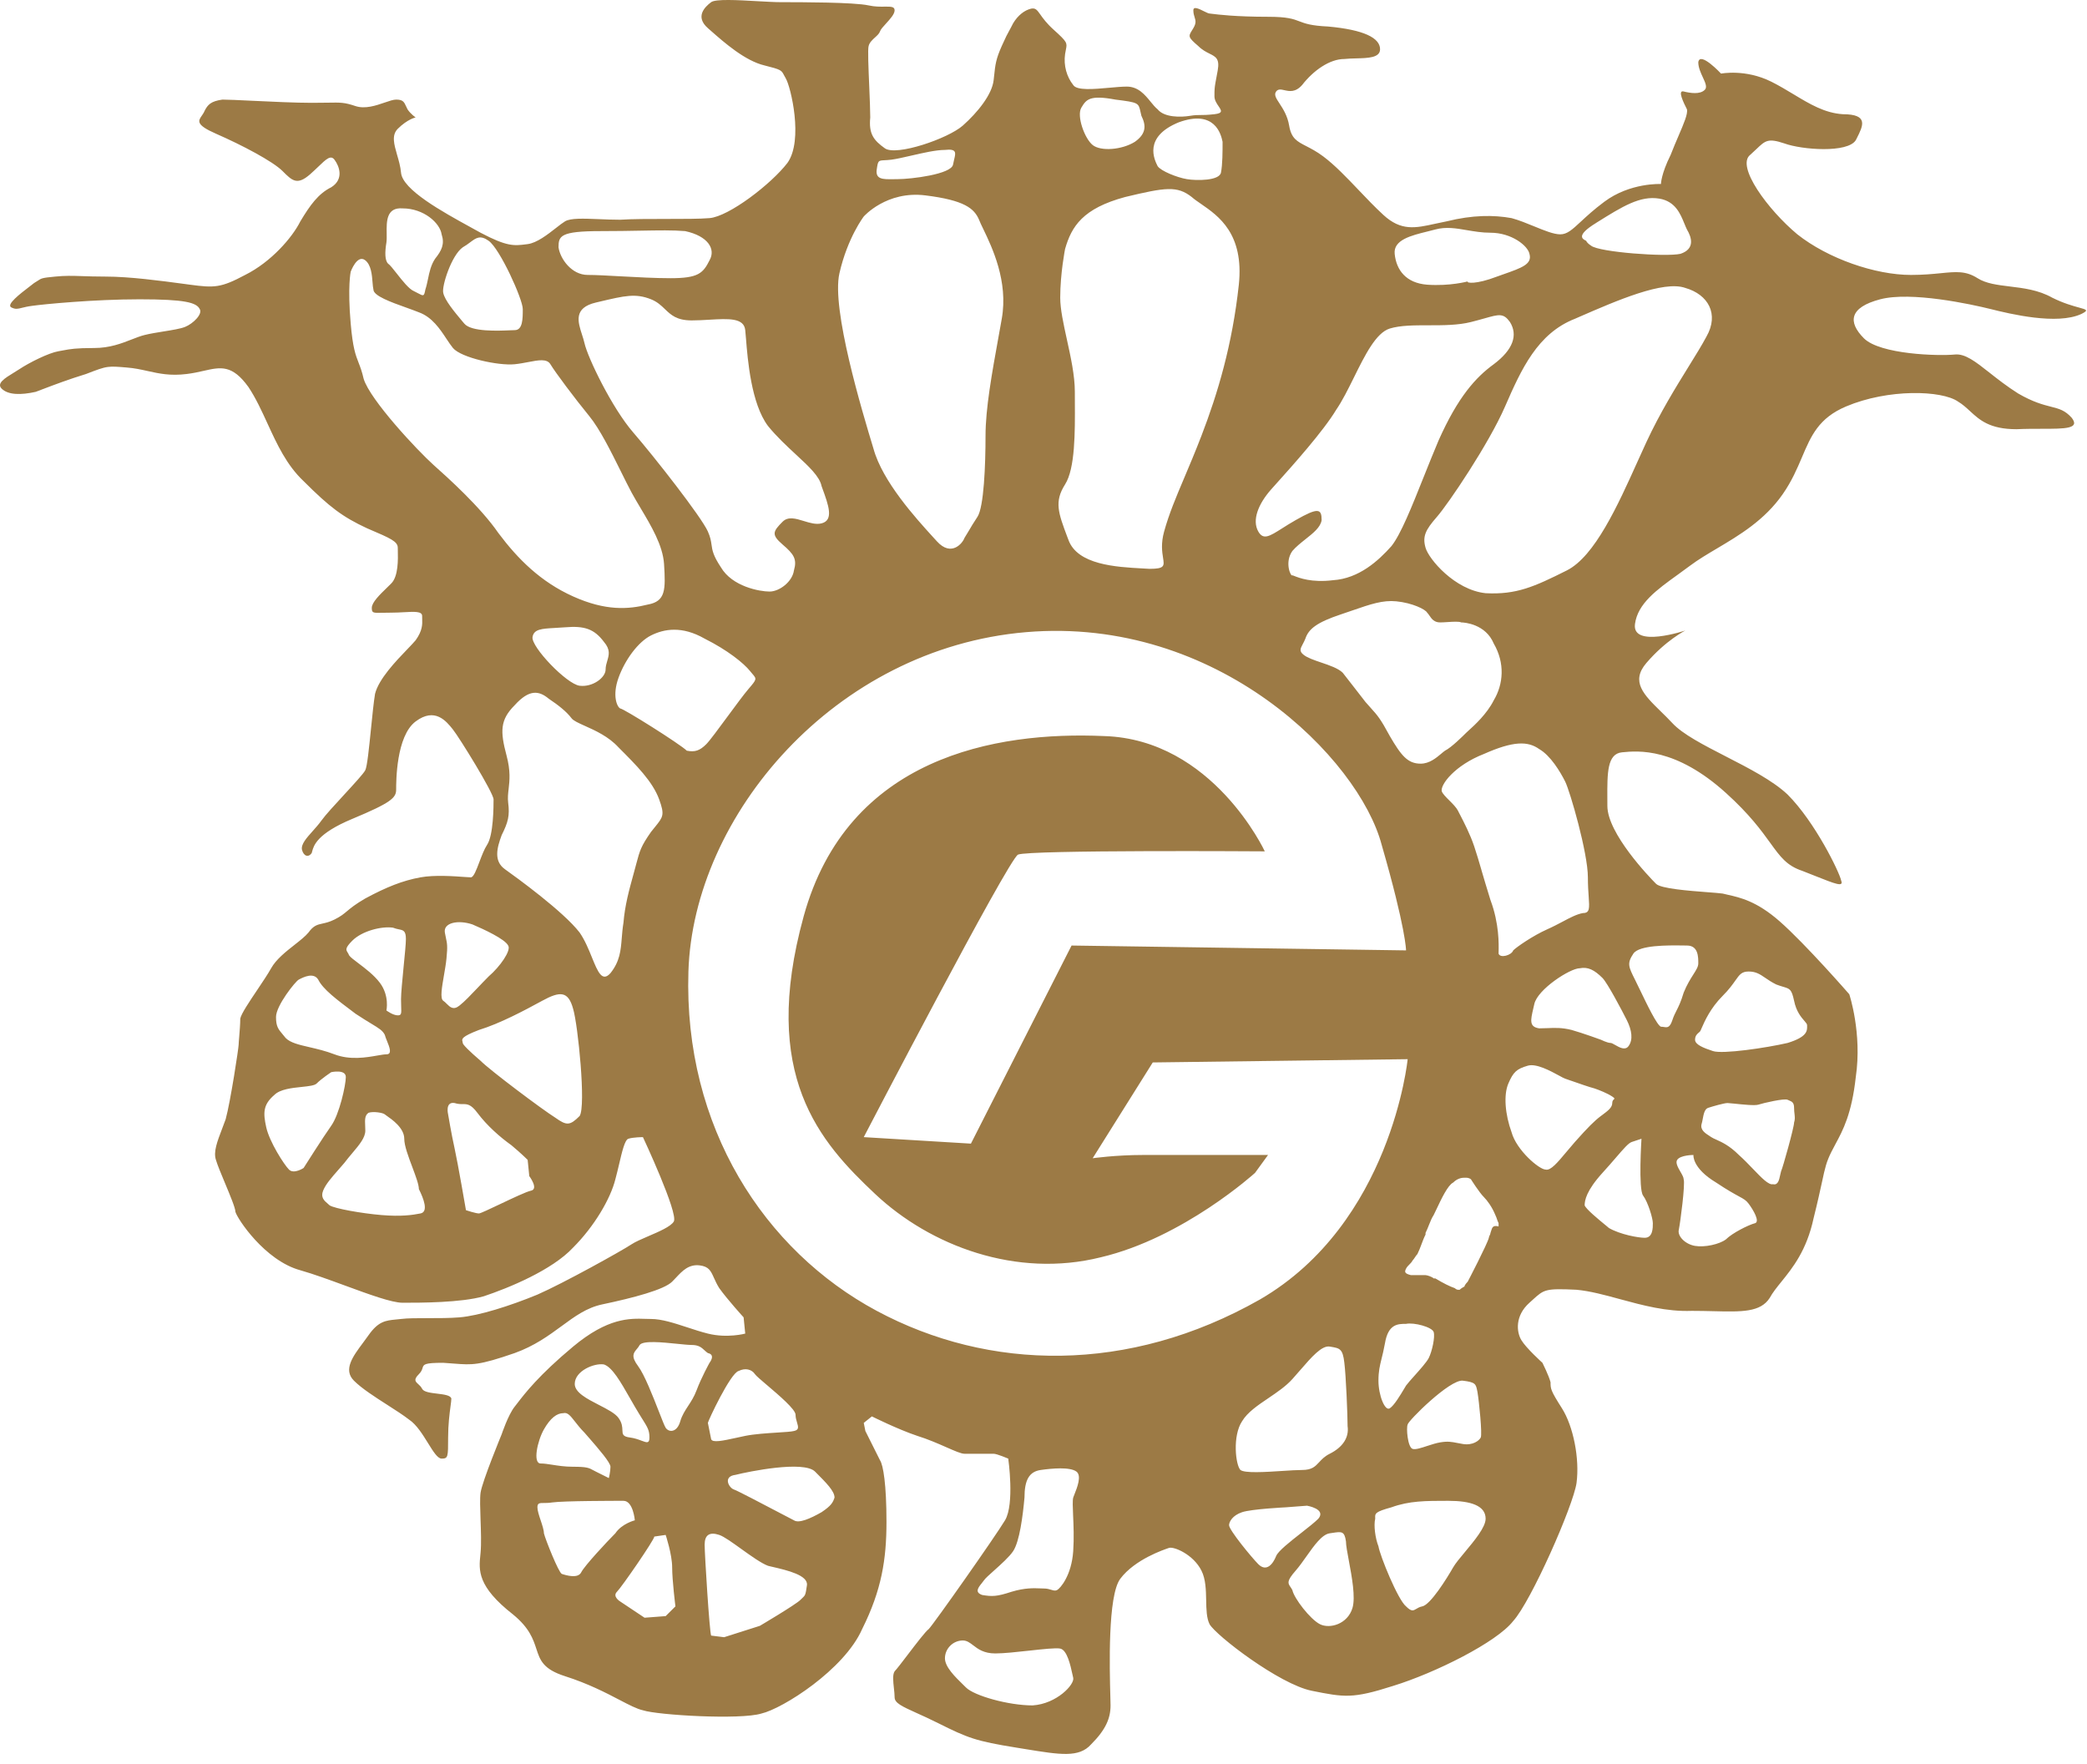<svg width="71" height="60" viewBox="0 0 71 60" fill="none" xmlns="http://www.w3.org/2000/svg">
<path fill-rule="evenodd" clip-rule="evenodd" d="M68.37 9.745C68.84 9.802 69.352 9.864 69.818 10.127C70.201 10.318 70.522 10.406 70.726 10.462C70.994 10.535 71.062 10.554 70.812 10.679C69.984 11.066 68.382 10.679 67.719 10.513C67.056 10.348 65.012 9.906 63.963 10.182C62.913 10.458 62.858 10.955 63.41 11.508C63.963 12.06 65.951 12.115 66.504 12.06C66.854 12.025 67.204 12.3 67.681 12.676C67.956 12.893 68.274 13.143 68.658 13.386C69.166 13.68 69.506 13.767 69.772 13.835C70.055 13.907 70.253 13.958 70.481 14.214C70.771 14.587 70.253 14.587 69.463 14.587C69.2 14.587 68.906 14.587 68.603 14.601C67.688 14.601 67.346 14.286 67.02 13.986C66.893 13.869 66.769 13.755 66.614 13.662C66.062 13.275 64.239 13.22 62.803 13.827C61.87 14.222 61.613 14.826 61.306 15.549C61.139 15.94 60.959 16.365 60.649 16.81C60.031 17.698 59.171 18.208 58.407 18.661C58.078 18.856 57.767 19.041 57.5 19.241C57.361 19.345 57.222 19.445 57.087 19.543C56.358 20.068 55.715 20.531 55.622 21.229C55.512 22.058 57.334 21.45 57.334 21.45C57.334 21.45 56.672 21.781 56.009 22.555C55.466 23.188 55.923 23.636 56.501 24.202C56.629 24.327 56.763 24.458 56.893 24.598C57.246 24.98 57.963 25.347 58.717 25.735C59.493 26.133 60.31 26.553 60.814 27.029C61.753 27.968 62.582 29.68 62.637 29.956C62.73 30.188 62.435 30.07 61.753 29.799C61.621 29.747 61.474 29.688 61.312 29.625C60.785 29.449 60.568 29.15 60.226 28.677C59.923 28.257 59.52 27.701 58.715 26.974C57.003 25.427 55.733 25.537 55.18 25.593C54.675 25.643 54.678 26.295 54.682 27.166C54.683 27.247 54.683 27.331 54.683 27.416C54.683 28.355 56.119 29.846 56.34 30.067C56.504 30.23 57.45 30.303 58.09 30.352C58.316 30.369 58.504 30.384 58.605 30.398C58.66 30.412 58.717 30.425 58.776 30.438C59.201 30.533 59.764 30.659 60.538 31.337C61.422 32.111 62.913 33.823 62.913 33.823C62.913 33.823 63.355 35.148 63.134 36.64C62.995 37.898 62.697 38.449 62.442 38.922C62.395 39.01 62.349 39.094 62.306 39.181C62.131 39.53 62.089 39.725 61.984 40.213C61.922 40.496 61.84 40.878 61.698 41.445C61.464 42.537 60.983 43.133 60.603 43.603C60.445 43.799 60.304 43.973 60.207 44.152C59.893 44.645 59.253 44.629 58.286 44.605C58.061 44.6 57.817 44.594 57.556 44.594C56.7 44.627 55.883 44.405 55.117 44.197C54.598 44.055 54.102 43.92 53.634 43.876C52.574 43.825 52.529 43.867 52.15 44.211C52.114 44.244 52.075 44.279 52.032 44.318C51.535 44.76 51.59 45.312 51.756 45.588C51.921 45.864 52.474 46.361 52.474 46.361C52.474 46.361 52.695 46.803 52.75 47.024C52.75 47.245 52.75 47.3 53.137 47.908C53.523 48.516 53.744 49.62 53.634 50.449C53.523 51.222 52.087 54.481 51.48 55.144C50.927 55.862 48.828 56.911 47.392 57.353C46.011 57.795 45.735 57.74 44.63 57.519C43.526 57.298 41.371 55.641 41.15 55.254C41.046 55.046 41.04 54.751 41.034 54.44C41.027 54.092 41.02 53.723 40.874 53.432C40.598 52.879 39.935 52.603 39.77 52.658C39.604 52.714 38.609 53.045 38.112 53.708C37.681 54.283 37.749 56.77 37.774 57.707C37.778 57.85 37.781 57.958 37.781 58.016C37.781 58.458 37.615 58.845 37.118 59.342C36.711 59.8 36.07 59.695 34.891 59.503C34.791 59.487 34.686 59.47 34.577 59.452C33.196 59.231 32.92 59.121 31.926 58.624C31.635 58.478 31.386 58.366 31.18 58.273C30.683 58.048 30.435 57.935 30.435 57.74C30.435 57.65 30.423 57.542 30.411 57.432C30.386 57.205 30.36 56.968 30.435 56.856C30.503 56.788 30.682 56.553 30.881 56.292C31.168 55.916 31.497 55.485 31.595 55.42C31.76 55.254 33.859 52.272 34.191 51.719C34.522 51.167 34.301 49.62 34.301 49.62C34.301 49.62 33.914 49.455 33.804 49.455H32.81C32.699 49.455 32.475 49.357 32.189 49.231C31.907 49.107 31.564 48.957 31.208 48.847C30.545 48.626 29.661 48.184 29.661 48.184L29.385 48.405L29.44 48.681L29.938 49.676C30.048 49.841 30.158 50.504 30.158 51.775C30.158 53.045 29.993 54.094 29.33 55.42C28.722 56.801 26.623 58.127 25.905 58.292C25.187 58.513 22.37 58.347 21.873 58.182C21.663 58.135 21.404 58 21.071 57.826C20.614 57.588 20.02 57.277 19.222 57.022C18.474 56.783 18.374 56.479 18.247 56.093C18.139 55.765 18.012 55.379 17.454 54.923C16.231 53.966 16.288 53.418 16.343 52.886C16.345 52.865 16.347 52.845 16.349 52.824C16.378 52.512 16.362 52.083 16.348 51.688C16.335 51.313 16.323 50.968 16.349 50.78C16.405 50.394 17.067 48.792 17.067 48.792C17.067 48.792 17.288 48.129 17.509 47.853C17.536 47.819 17.566 47.78 17.601 47.735C17.851 47.409 18.334 46.779 19.498 45.809C20.678 44.826 21.421 44.849 21.959 44.866C22.025 44.868 22.089 44.87 22.149 44.87C22.51 44.87 22.941 45.011 23.381 45.155C23.615 45.232 23.852 45.31 24.082 45.367C24.745 45.533 25.353 45.367 25.353 45.367L25.298 44.815C25.298 44.815 24.745 44.207 24.469 43.821C24.386 43.688 24.333 43.57 24.287 43.468C24.181 43.233 24.115 43.086 23.806 43.047C23.433 43.001 23.217 43.23 22.993 43.469C22.951 43.513 22.91 43.557 22.867 43.6C22.591 43.876 21.542 44.152 20.492 44.373C19.959 44.485 19.555 44.782 19.105 45.113C18.668 45.433 18.189 45.785 17.509 46.03C16.286 46.453 16.065 46.436 15.446 46.388C15.338 46.379 15.218 46.37 15.079 46.361C14.431 46.361 14.414 46.414 14.375 46.538C14.358 46.593 14.336 46.663 14.25 46.748C14.063 46.935 14.13 46.995 14.226 47.084C14.272 47.126 14.325 47.174 14.361 47.245C14.416 47.355 14.647 47.383 14.873 47.41C15.103 47.438 15.327 47.465 15.355 47.577C15.355 47.632 15.343 47.724 15.326 47.847C15.294 48.092 15.245 48.46 15.245 48.902C15.245 49.565 15.245 49.62 15.024 49.62C14.888 49.62 14.738 49.379 14.562 49.094C14.38 48.801 14.171 48.463 13.919 48.295C13.722 48.142 13.456 47.971 13.179 47.794C12.756 47.523 12.308 47.236 12.041 46.969C11.667 46.595 12.005 46.142 12.352 45.677C12.415 45.592 12.479 45.507 12.538 45.422C12.872 44.946 13.123 44.922 13.47 44.888C13.525 44.883 13.582 44.878 13.643 44.87C13.864 44.842 14.195 44.842 14.554 44.842C14.913 44.842 15.3 44.842 15.631 44.815C16.294 44.76 17.344 44.428 18.283 44.041C19.166 43.655 21.155 42.55 21.486 42.329C21.613 42.245 21.829 42.152 22.056 42.054C22.423 41.897 22.82 41.726 22.922 41.556C23.088 41.28 21.873 38.684 21.873 38.684C21.873 38.684 21.542 38.684 21.376 38.739C21.256 38.779 21.165 39.164 21.062 39.605C21.022 39.774 20.98 39.951 20.934 40.12C20.768 40.783 20.216 41.722 19.498 42.44C18.78 43.213 17.288 43.821 16.46 44.097C15.687 44.318 14.306 44.318 13.698 44.318C13.33 44.318 12.556 44.034 11.745 43.736C11.218 43.543 10.675 43.343 10.218 43.213C9.003 42.882 8.064 41.445 8.009 41.224C8.009 41.098 7.827 40.662 7.651 40.24C7.52 39.927 7.393 39.622 7.346 39.457C7.255 39.185 7.388 38.839 7.56 38.388C7.598 38.289 7.638 38.185 7.677 38.076C7.843 37.468 8.119 35.646 8.119 35.535C8.119 35.492 8.128 35.392 8.138 35.268C8.154 35.073 8.174 34.821 8.174 34.651C8.208 34.486 8.479 34.081 8.751 33.677C8.932 33.407 9.113 33.138 9.224 32.939C9.393 32.636 9.726 32.373 10.023 32.14C10.212 31.991 10.387 31.853 10.494 31.724C10.665 31.485 10.794 31.457 10.971 31.418C11.081 31.394 11.209 31.366 11.378 31.282C11.593 31.175 11.69 31.094 11.809 30.994C11.935 30.889 12.086 30.763 12.428 30.564C13.146 30.177 13.698 29.956 14.306 29.846C14.781 29.759 15.459 29.808 15.811 29.834C15.909 29.841 15.982 29.846 16.018 29.846C16.112 29.846 16.206 29.596 16.31 29.32C16.39 29.11 16.475 28.884 16.57 28.741C16.791 28.41 16.791 27.416 16.791 27.195C16.791 26.974 15.631 25.096 15.41 24.819L15.404 24.811C15.182 24.533 14.796 24.051 14.14 24.543C13.477 25.04 13.477 26.587 13.477 26.863C13.477 27.139 13.311 27.305 11.986 27.857C10.779 28.36 10.671 28.771 10.619 28.966C10.614 28.985 10.61 29.002 10.605 29.017C10.494 29.183 10.329 29.128 10.273 28.907C10.236 28.72 10.426 28.509 10.638 28.272C10.739 28.158 10.847 28.038 10.936 27.913C11.069 27.727 11.394 27.374 11.708 27.034C12.046 26.667 12.37 26.315 12.428 26.2C12.492 26.071 12.557 25.427 12.622 24.784C12.668 24.331 12.713 23.878 12.759 23.604C12.886 23.095 13.471 22.487 13.86 22.083C13.977 21.961 14.076 21.858 14.14 21.781C14.377 21.449 14.37 21.239 14.363 21.047C14.362 21.015 14.361 20.984 14.361 20.953C14.361 20.792 14.098 20.807 13.741 20.827C13.608 20.834 13.462 20.842 13.311 20.842C13.192 20.842 13.094 20.845 13.013 20.846C12.684 20.853 12.649 20.854 12.649 20.677C12.649 20.492 12.919 20.23 13.169 19.988C13.218 19.94 13.266 19.893 13.311 19.848C13.555 19.605 13.541 19.019 13.534 18.732C13.533 18.693 13.532 18.659 13.532 18.633C13.532 18.419 13.275 18.309 12.56 18.003C12.535 17.992 12.509 17.981 12.483 17.97C11.654 17.584 11.213 17.252 10.329 16.368C9.75 15.823 9.423 15.111 9.102 14.412C8.902 13.976 8.705 13.546 8.451 13.165C7.897 12.397 7.507 12.485 6.926 12.616C6.755 12.655 6.566 12.697 6.352 12.723C5.793 12.793 5.411 12.708 5.024 12.622C4.799 12.572 4.572 12.522 4.308 12.502C3.999 12.476 3.835 12.462 3.674 12.483C3.49 12.506 3.311 12.575 2.927 12.723C2.334 12.905 1.853 13.088 1.455 13.239C1.371 13.271 1.291 13.302 1.215 13.33C0.718 13.441 0.276 13.441 0.055 13.22C-0.125 13.04 0.17 12.861 0.464 12.681C0.532 12.64 0.6 12.598 0.662 12.557C0.994 12.336 1.657 12.005 1.988 11.949C2.05 11.939 2.105 11.929 2.158 11.918C2.385 11.875 2.576 11.839 3.203 11.839C3.735 11.839 4.136 11.682 4.479 11.548C4.634 11.488 4.778 11.431 4.916 11.397C5.108 11.349 5.343 11.311 5.569 11.275C5.862 11.228 6.141 11.183 6.296 11.121C6.573 11.01 6.904 10.679 6.794 10.513C6.683 10.292 6.296 10.182 4.75 10.182C3.203 10.182 1.491 10.348 1.104 10.403C0.942 10.423 0.832 10.451 0.746 10.472C0.599 10.509 0.526 10.528 0.386 10.458C0.2 10.365 0.681 9.997 1.002 9.751C1.062 9.706 1.116 9.664 1.159 9.629C1.212 9.598 1.251 9.572 1.283 9.551C1.418 9.462 1.431 9.453 1.878 9.409C2.217 9.375 2.452 9.382 2.787 9.393C2.998 9.4 3.249 9.409 3.59 9.409C4.406 9.409 5.457 9.55 6.265 9.658C6.333 9.667 6.398 9.676 6.462 9.685C7.291 9.795 7.512 9.795 8.34 9.353C9.224 8.911 9.942 8.083 10.218 7.53C10.55 6.978 10.826 6.591 11.268 6.371C11.71 6.094 11.544 5.652 11.378 5.432C11.252 5.263 11.094 5.415 10.831 5.668C10.748 5.747 10.655 5.836 10.55 5.929C10.108 6.315 9.942 6.15 9.611 5.818C9.279 5.487 8.23 4.934 7.346 4.548C6.649 4.243 6.742 4.11 6.867 3.932C6.9 3.884 6.936 3.833 6.959 3.774C7.07 3.554 7.18 3.443 7.567 3.388C7.747 3.388 8.128 3.406 8.58 3.428C9.238 3.459 10.048 3.498 10.605 3.498C10.827 3.498 11 3.495 11.141 3.493C11.595 3.485 11.717 3.482 12.096 3.609C12.421 3.717 12.793 3.59 13.089 3.488C13.246 3.434 13.381 3.388 13.477 3.388C13.71 3.388 13.747 3.467 13.819 3.625C13.832 3.653 13.847 3.685 13.864 3.719C13.974 3.885 14.14 3.995 14.14 3.995C14.14 3.995 13.864 4.051 13.532 4.382C13.316 4.599 13.406 4.909 13.509 5.268C13.565 5.459 13.624 5.663 13.643 5.873C13.691 6.456 15.064 7.21 15.996 7.722C16.123 7.792 16.243 7.857 16.349 7.917C17.249 8.393 17.49 8.363 17.897 8.311C17.915 8.308 17.933 8.306 17.951 8.304C18.263 8.265 18.631 7.978 18.917 7.754C19.036 7.661 19.141 7.579 19.222 7.53C19.413 7.416 19.844 7.434 20.367 7.455C20.597 7.465 20.846 7.475 21.1 7.475C21.514 7.448 22.108 7.448 22.681 7.448C23.254 7.448 23.806 7.448 24.138 7.42C24.8 7.365 26.237 6.26 26.789 5.542C27.341 4.769 26.899 2.946 26.734 2.67C26.707 2.625 26.688 2.588 26.671 2.556C26.584 2.389 26.572 2.367 26.016 2.228C25.35 2.074 24.636 1.445 24.183 1.046C24.148 1.015 24.114 0.985 24.082 0.957C23.641 0.571 23.972 0.239 24.193 0.074C24.345 -0.04 25.094 0.002 25.763 0.04C26.07 0.057 26.36 0.074 26.568 0.074H26.568C27.231 0.074 29.054 0.074 29.551 0.184C29.76 0.231 29.95 0.228 30.099 0.226C30.305 0.224 30.435 0.222 30.435 0.35C30.435 0.481 30.28 0.65 30.142 0.801C30.047 0.905 29.96 1 29.938 1.068C29.913 1.143 29.843 1.206 29.768 1.274C29.678 1.356 29.581 1.444 29.551 1.565C29.517 1.666 29.545 2.319 29.572 2.951C29.589 3.359 29.606 3.757 29.606 3.995C29.551 4.548 29.716 4.769 30.103 5.045C30.49 5.321 32.257 4.713 32.755 4.272C33.252 3.83 33.749 3.222 33.804 2.725C33.809 2.677 33.814 2.633 33.819 2.59C33.861 2.193 33.88 2.014 34.08 1.565C34.221 1.248 34.272 1.156 34.334 1.044C34.368 0.981 34.407 0.912 34.467 0.792C34.633 0.516 34.853 0.35 35.074 0.295C35.228 0.264 35.279 0.336 35.39 0.491C35.477 0.615 35.603 0.792 35.848 1.013C36.313 1.432 36.308 1.458 36.262 1.688C36.253 1.731 36.243 1.78 36.234 1.841C36.179 2.228 36.29 2.615 36.511 2.891C36.628 3.086 37.214 3.033 37.743 2.985C37.962 2.965 38.171 2.946 38.333 2.946C38.723 2.946 38.948 3.221 39.144 3.461C39.225 3.561 39.302 3.654 39.383 3.719C39.604 3.995 40.156 3.995 40.487 3.94C40.653 3.913 40.736 3.913 40.84 3.913C40.943 3.913 41.068 3.913 41.316 3.885C41.618 3.851 41.553 3.757 41.456 3.614C41.393 3.521 41.316 3.408 41.316 3.277C41.316 3.156 41.316 3.087 41.322 3.018C41.331 2.898 41.356 2.779 41.427 2.394C41.498 1.999 41.361 1.931 41.149 1.825C41.035 1.768 40.9 1.701 40.764 1.565C40.41 1.262 40.426 1.236 40.558 1.023C40.571 1.003 40.584 0.981 40.598 0.957C40.702 0.783 40.675 0.697 40.641 0.588C40.621 0.524 40.598 0.452 40.598 0.35C40.598 0.203 40.794 0.301 40.958 0.383C41.04 0.423 41.114 0.46 41.15 0.46C41.16 0.46 41.185 0.463 41.227 0.469C41.432 0.495 42.038 0.571 43.139 0.571C43.801 0.571 43.998 0.646 44.207 0.726C44.399 0.799 44.601 0.876 45.183 0.902C46.398 1.013 46.95 1.289 46.95 1.675C46.95 1.966 46.546 1.976 46.134 1.986C45.997 1.99 45.859 1.993 45.735 2.007C45.238 2.007 44.685 2.394 44.299 2.891C44.071 3.151 43.863 3.105 43.696 3.068C43.579 3.042 43.483 3.021 43.415 3.112C43.333 3.221 43.413 3.344 43.529 3.52C43.647 3.701 43.801 3.937 43.857 4.272C43.93 4.711 44.125 4.81 44.44 4.972C44.601 5.055 44.793 5.153 45.017 5.321C45.413 5.618 45.809 6.033 46.216 6.46C46.491 6.749 46.771 7.043 47.061 7.31C47.665 7.867 48.152 7.76 48.818 7.613C48.943 7.586 49.075 7.557 49.215 7.53C50.099 7.31 50.817 7.31 51.424 7.42C51.68 7.49 51.945 7.598 52.195 7.701C52.54 7.842 52.857 7.972 53.081 7.972C53.314 7.972 53.487 7.812 53.78 7.54C53.974 7.36 54.221 7.131 54.573 6.868C55.456 6.205 56.506 6.26 56.506 6.26C56.506 6.26 56.506 5.929 56.837 5.266C56.925 5.037 57.019 4.82 57.103 4.623C57.285 4.2 57.427 3.87 57.39 3.719C57.279 3.498 57.058 3.056 57.279 3.112C57.5 3.167 57.832 3.222 57.997 3.056C58.087 2.967 58.016 2.814 57.931 2.631C57.859 2.475 57.776 2.296 57.776 2.117C57.832 1.731 58.55 2.504 58.55 2.504C58.55 2.504 59.378 2.338 60.262 2.78C60.53 2.914 60.778 3.064 61.018 3.208C61.569 3.54 62.077 3.846 62.692 3.885C63.582 3.885 63.381 4.281 63.17 4.699C63.158 4.722 63.146 4.745 63.134 4.769C62.858 5.211 61.312 5.1 60.704 4.879C60.149 4.694 60.059 4.78 59.752 5.073C59.693 5.129 59.625 5.194 59.544 5.266C59.047 5.652 60.152 7.144 61.146 7.972C62.195 8.801 63.797 9.353 65.012 9.353C65.428 9.353 65.753 9.321 66.025 9.294C66.549 9.242 66.877 9.209 67.277 9.464C67.564 9.646 67.95 9.694 68.37 9.745ZM38.609 4.824C38.168 5.1 37.45 5.155 37.173 4.934C36.897 4.713 36.621 3.94 36.787 3.664C36.952 3.388 37.063 3.222 37.947 3.388C38.73 3.486 38.732 3.497 38.8 3.806C38.808 3.845 38.818 3.89 38.831 3.94C38.996 4.272 38.996 4.548 38.609 4.824ZM40.377 6.094C40.709 6.15 41.482 6.15 41.537 5.873C41.592 5.597 41.592 5.155 41.592 4.824C41.537 4.548 41.316 3.719 40.101 4.161C38.886 4.658 39.272 5.432 39.383 5.652C39.493 5.818 40.046 6.039 40.377 6.094ZM42.145 9.685C41.924 11.728 41.427 13.386 40.874 14.822C40.662 15.373 40.466 15.835 40.29 16.251C40.007 16.919 39.774 17.468 39.604 18.081C39.49 18.49 39.536 18.778 39.567 18.975C39.611 19.256 39.626 19.351 39.107 19.351C39.033 19.346 38.955 19.342 38.874 19.338C37.974 19.289 36.649 19.218 36.345 18.357L36.313 18.273C36.003 17.448 35.86 17.067 36.234 16.479C36.579 15.937 36.573 14.691 36.567 13.684C36.566 13.562 36.566 13.444 36.566 13.33C36.566 12.775 36.426 12.141 36.295 11.546C36.179 11.016 36.069 10.516 36.069 10.127C36.069 9.298 36.234 8.47 36.234 8.47C36.455 7.696 36.842 7.089 38.278 6.702C39.659 6.371 40.046 6.315 40.543 6.702C40.629 6.779 40.74 6.855 40.864 6.94C41.453 7.347 42.327 7.95 42.145 9.685ZM54.131 8.359C54.407 8.58 56.672 8.746 57.169 8.635C57.666 8.47 57.556 8.083 57.39 7.807C57.36 7.747 57.332 7.678 57.302 7.604L57.301 7.604L57.301 7.604L57.301 7.604L57.301 7.603L57.301 7.603L57.301 7.603L57.301 7.603C57.166 7.271 56.993 6.848 56.451 6.757C55.797 6.648 55.196 7.024 54.331 7.564L54.297 7.586C53.601 8.014 53.838 8.131 53.954 8.188L53.965 8.193C53.965 8.193 53.965 8.249 54.131 8.359ZM57.446 12.472C57.686 12.085 57.897 11.745 58.053 11.452C58.495 10.679 58.108 10.016 57.334 9.795C56.594 9.531 54.993 10.229 53.743 10.773L53.578 10.845C52.308 11.342 51.756 12.557 51.203 13.827C50.651 15.098 49.27 17.142 48.883 17.584C48.497 18.025 48.386 18.246 48.497 18.633C48.607 19.02 49.491 20.069 50.541 20.18C51.59 20.235 52.198 19.959 53.302 19.406C54.255 18.93 55.044 17.178 55.704 15.713L55.704 15.713L55.704 15.713L55.704 15.713L55.704 15.713L55.704 15.713C55.809 15.48 55.91 15.255 56.009 15.043C56.474 14.042 57.008 13.18 57.446 12.472ZM50.927 9.409C50.209 9.685 49.878 9.629 49.933 9.574C49.933 9.574 49.325 9.74 48.552 9.685C47.834 9.629 47.502 9.188 47.447 8.635C47.4 8.162 48.002 8.013 48.558 7.876C48.65 7.853 48.742 7.83 48.828 7.807C49.191 7.708 49.534 7.766 49.905 7.83C50.154 7.872 50.417 7.917 50.706 7.917C51.424 7.917 51.977 8.359 52.032 8.635C52.132 8.985 51.779 9.109 51.138 9.334C51.071 9.358 51.001 9.382 50.927 9.409ZM48.6 11.066C48.11 11.066 47.641 11.066 47.282 11.176C46.812 11.32 46.437 12.079 46.064 12.834C45.866 13.233 45.669 13.632 45.459 13.938C45.018 14.672 43.971 15.84 43.43 16.442L43.43 16.442L43.43 16.442C43.361 16.52 43.3 16.588 43.249 16.644C42.807 17.142 42.587 17.694 42.807 18.081C42.978 18.378 43.181 18.25 43.618 17.974C43.749 17.891 43.9 17.795 44.078 17.694C44.851 17.252 44.962 17.307 44.962 17.694C44.927 17.936 44.677 18.134 44.413 18.343C44.255 18.469 44.092 18.598 43.967 18.743C43.691 19.13 43.912 19.627 43.967 19.572C43.977 19.572 44 19.581 44.035 19.595C44.195 19.658 44.623 19.828 45.348 19.738C46.232 19.682 46.895 19.075 47.337 18.578C47.654 18.181 48.028 17.244 48.438 16.216L48.438 16.216C48.6 15.812 48.767 15.393 48.939 14.987C49.602 13.496 50.209 12.833 50.817 12.391C51.48 11.894 51.645 11.397 51.369 10.955C51.149 10.647 50.999 10.69 50.5 10.832L50.5 10.832L50.5 10.832L50.499 10.832L50.499 10.832C50.372 10.868 50.222 10.91 50.043 10.955C49.602 11.066 49.091 11.066 48.6 11.066ZM47.834 32.331C47.834 32.331 47.834 31.613 47.005 28.741C46.232 25.814 41.427 20.953 34.909 21.505C28.391 22.058 23.585 27.747 23.42 33.05C23.254 38.352 26.016 42.55 29.827 44.594C33.638 46.638 38.389 46.748 42.863 44.207C47.337 41.611 47.889 36.032 47.889 36.032L39.217 36.143L37.173 39.402C37.173 39.402 37.947 39.291 38.886 39.291H43.139L42.697 39.899C42.697 39.899 40.267 42.108 37.45 42.771C34.577 43.489 31.65 42.384 29.772 40.617C27.894 38.849 25.85 36.585 27.341 31.172C28.833 25.758 33.859 24.875 37.56 25.04C41.261 25.151 43.028 28.962 43.028 28.962C43.028 28.962 35.019 28.907 34.633 29.073C34.301 29.238 29.385 38.684 29.385 38.684L33.031 38.905L36.455 32.166L47.834 32.331ZM33.98 11.401L33.98 11.402C33.741 12.723 33.528 13.9 33.528 14.822C33.528 15.816 33.473 17.252 33.252 17.584C33.122 17.778 33.031 17.934 32.955 18.063C32.901 18.155 32.855 18.233 32.81 18.302C32.755 18.467 32.368 18.964 31.871 18.412C31.831 18.367 31.785 18.318 31.735 18.263C31.166 17.638 30.021 16.381 29.716 15.264C29.33 13.993 28.28 10.513 28.557 9.298C28.833 8.083 29.385 7.365 29.385 7.365C29.385 7.365 30.158 6.481 31.484 6.647C32.81 6.812 33.141 7.089 33.307 7.475C33.336 7.553 33.388 7.661 33.452 7.793C33.749 8.41 34.308 9.571 34.08 10.845C34.047 11.031 34.014 11.216 33.981 11.397L33.98 11.401ZM30.545 6.094C30.987 6.094 32.368 5.929 32.423 5.597C32.434 5.535 32.448 5.477 32.461 5.423C32.517 5.193 32.551 5.055 32.147 5.1C31.843 5.1 31.395 5.203 30.992 5.296C30.735 5.355 30.496 5.41 30.324 5.432C30.225 5.444 30.149 5.448 30.088 5.451C29.88 5.462 29.87 5.463 29.827 5.763C29.778 6.105 30.032 6.101 30.397 6.096C30.445 6.095 30.494 6.094 30.545 6.094ZM27.949 17.804C27.759 17.852 27.549 17.787 27.344 17.724C27.073 17.641 26.812 17.56 26.623 17.749C26.292 18.081 26.237 18.191 26.623 18.523C27.01 18.854 27.12 19.02 27.01 19.406C26.955 19.793 26.513 20.124 26.181 20.124C25.85 20.124 24.911 19.959 24.524 19.296C24.258 18.896 24.232 18.717 24.206 18.529C24.188 18.405 24.17 18.278 24.082 18.081C23.861 17.584 22.26 15.54 21.542 14.711C20.823 13.883 19.995 12.17 19.884 11.673C19.864 11.582 19.833 11.486 19.801 11.387L19.801 11.387C19.659 10.948 19.504 10.473 20.271 10.292L20.412 10.259C21.25 10.061 21.625 9.972 22.149 10.182C22.361 10.267 22.492 10.392 22.62 10.515C22.824 10.711 23.02 10.9 23.53 10.9C23.736 10.9 23.943 10.888 24.139 10.876C24.782 10.839 25.311 10.808 25.353 11.231C25.36 11.3 25.368 11.396 25.378 11.512C25.435 12.23 25.555 13.729 26.126 14.49C26.421 14.853 26.762 15.169 27.07 15.455C27.512 15.864 27.884 16.208 27.949 16.534L27.974 16.604C28.186 17.184 28.374 17.698 27.949 17.804ZM22.812 9.464C23.751 9.464 23.917 9.298 24.138 8.856C24.359 8.47 24.082 8.028 23.309 7.862C22.896 7.827 22.419 7.836 21.784 7.847H21.784H21.784C21.399 7.854 20.957 7.862 20.437 7.862C19.056 7.862 19.001 8.028 19.001 8.414C19.056 8.801 19.443 9.353 19.995 9.353C20.266 9.353 20.668 9.375 21.115 9.4L21.115 9.4C21.669 9.43 22.292 9.464 22.812 9.464ZM21.123 16.039L21.123 16.039C21.254 16.303 21.377 16.551 21.486 16.755C21.578 16.924 21.684 17.102 21.794 17.287L21.794 17.288L21.794 17.288L21.794 17.288C22.152 17.887 22.549 18.552 22.591 19.185C22.646 20.069 22.646 20.456 22.039 20.566C21.376 20.732 20.603 20.787 19.498 20.29C18.393 19.793 17.62 19.02 16.957 18.136C16.349 17.252 15.245 16.258 14.748 15.816C14.195 15.319 12.593 13.607 12.372 12.888C12.314 12.635 12.256 12.485 12.2 12.341C12.097 12.077 12.002 11.833 11.931 11.01C11.82 9.74 11.931 9.243 11.931 9.243C11.931 9.243 12.152 8.635 12.428 8.856C12.627 9.016 12.654 9.349 12.674 9.605L12.674 9.605L12.674 9.605L12.674 9.605L12.674 9.605L12.674 9.605C12.682 9.703 12.689 9.789 12.704 9.85C12.704 10.065 13.302 10.279 13.828 10.467C13.98 10.522 14.127 10.574 14.25 10.624C14.7 10.787 14.968 11.193 15.189 11.527C15.267 11.644 15.339 11.753 15.41 11.839C15.687 12.17 16.957 12.447 17.509 12.391C17.669 12.375 17.824 12.345 17.968 12.318C18.322 12.25 18.607 12.195 18.725 12.391C18.89 12.667 19.553 13.551 20.05 14.159C20.406 14.594 20.791 15.37 21.123 16.039L21.123 16.039ZM17.509 11.231C17.785 11.231 17.785 10.845 17.785 10.513C17.785 10.182 17.012 8.47 16.626 8.193C16.338 7.988 16.203 8.088 15.994 8.244L15.994 8.244C15.922 8.298 15.841 8.358 15.742 8.414C15.355 8.69 15.024 9.74 15.079 9.961C15.13 10.214 15.457 10.605 15.724 10.924L15.797 11.01C16.034 11.294 16.959 11.254 17.359 11.236C17.425 11.234 17.478 11.231 17.509 11.231ZM14.803 8.801C14.658 9.018 14.608 9.259 14.56 9.493C14.534 9.616 14.509 9.736 14.471 9.85C14.425 10.084 14.417 10.081 14.215 9.973L14.215 9.973L14.215 9.973C14.178 9.954 14.135 9.931 14.085 9.906C13.917 9.839 13.688 9.547 13.497 9.304C13.373 9.147 13.266 9.01 13.201 8.967C13.091 8.856 13.091 8.58 13.146 8.249C13.158 8.161 13.157 8.052 13.155 7.935C13.149 7.533 13.142 7.046 13.698 7.089C14.416 7.089 14.969 7.586 15.024 7.972C15.134 8.304 15.024 8.525 14.803 8.801ZM16.626 33.215C17.012 32.884 17.399 32.331 17.288 32.166C17.178 31.945 16.46 31.613 16.073 31.448C15.576 31.282 15.079 31.392 15.134 31.724C15.147 31.803 15.161 31.863 15.172 31.916L15.172 31.916L15.172 31.916L15.172 31.917L15.172 31.917C15.21 32.087 15.232 32.187 15.189 32.608C15.172 32.784 15.137 32.983 15.104 33.175C15.033 33.586 14.966 33.969 15.079 34.044C15.12 34.071 15.158 34.109 15.196 34.147C15.31 34.261 15.424 34.375 15.631 34.209C15.811 34.066 16.013 33.853 16.239 33.615C16.361 33.487 16.49 33.351 16.626 33.215ZM15.466 37.524C15.576 37.56 15.662 37.56 15.74 37.56C15.895 37.56 16.018 37.56 16.239 37.855C16.57 38.297 17.012 38.684 17.399 38.96C17.73 39.236 17.951 39.457 17.951 39.457L18.006 40.009C18.006 40.009 18.338 40.451 18.062 40.506C17.911 40.537 17.431 40.764 17.008 40.965C16.656 41.132 16.344 41.28 16.294 41.28C16.184 41.28 15.852 41.169 15.852 41.169C15.852 41.169 15.576 39.567 15.466 39.07C15.355 38.573 15.245 37.91 15.245 37.91C15.245 37.91 15.134 37.468 15.466 37.524ZM16.349 36.087C16.681 36.419 18.448 37.745 18.89 38.021C19.277 38.297 19.387 38.297 19.719 37.965C19.94 37.634 19.664 34.872 19.498 34.32C19.332 33.712 19.056 33.712 18.448 34.044C17.841 34.375 17.012 34.817 16.294 35.038C15.691 35.27 15.711 35.346 15.733 35.43C15.738 35.446 15.742 35.462 15.742 35.48C15.742 35.535 15.963 35.756 16.349 36.087ZM20.603 22.776C20.603 23.052 20.161 23.383 19.719 23.328C19.277 23.273 18.062 22.002 18.117 21.671C18.162 21.402 18.424 21.388 18.874 21.362C18.98 21.357 19.096 21.35 19.222 21.34C19.884 21.284 20.216 21.395 20.547 21.837C20.773 22.1 20.717 22.286 20.659 22.482C20.631 22.575 20.603 22.67 20.603 22.776ZM17.178 29.57C17.565 29.846 19.166 31.006 19.719 31.724C19.898 31.982 20.027 32.298 20.139 32.574C20.338 33.062 20.485 33.423 20.768 33.105C21.089 32.704 21.119 32.333 21.153 31.906C21.166 31.744 21.18 31.575 21.21 31.392C21.26 30.794 21.4 30.286 21.549 29.746L21.597 29.57C21.615 29.503 21.631 29.442 21.646 29.387C21.767 28.933 21.805 28.791 22.149 28.299C22.201 28.233 22.248 28.175 22.29 28.124C22.559 27.791 22.617 27.721 22.425 27.195C22.204 26.587 21.652 26.035 21.044 25.427C20.707 25.056 20.247 24.85 19.901 24.695C19.681 24.596 19.507 24.519 19.443 24.433C19.277 24.212 19.001 23.991 18.669 23.77C18.338 23.494 18.006 23.439 17.509 23.991C17.012 24.488 17.012 24.875 17.233 25.703C17.373 26.228 17.336 26.553 17.304 26.834C17.285 26.996 17.268 27.143 17.288 27.305C17.344 27.747 17.288 27.968 17.067 28.41C16.902 28.852 16.791 29.294 17.178 29.57ZM21.1 24.101C20.989 24.046 20.823 23.659 21.044 23.052C21.265 22.444 21.707 21.837 22.149 21.616C22.591 21.395 23.199 21.284 23.972 21.726C24.745 22.113 25.298 22.555 25.519 22.831C25.548 22.868 25.575 22.899 25.598 22.926C25.747 23.1 25.75 23.104 25.463 23.439C25.307 23.621 25.027 24.001 24.752 24.374C24.445 24.791 24.144 25.2 24.027 25.317C23.806 25.537 23.641 25.593 23.364 25.537C23.143 25.317 21.21 24.101 21.1 24.101ZM25.684 46.748C25.574 46.582 25.353 46.527 25.132 46.638C24.856 46.693 24.082 48.35 24.082 48.405L24.193 48.958C24.237 49.09 24.6 49.01 25.027 48.917C25.133 48.893 25.243 48.869 25.353 48.847C25.671 48.783 26.098 48.757 26.445 48.734C26.703 48.718 26.916 48.705 27.01 48.681C27.19 48.645 27.159 48.538 27.115 48.392C27.092 48.314 27.065 48.225 27.065 48.129C27.065 47.946 26.508 47.473 26.1 47.125L26.1 47.125L26.1 47.125L26.1 47.125L26.1 47.125L26.099 47.125L26.099 47.125C25.891 46.948 25.722 46.804 25.684 46.748ZM24.138 46.361C24.138 46.361 23.861 46.858 23.696 47.3C23.616 47.513 23.511 47.675 23.41 47.829C23.302 47.994 23.201 48.15 23.143 48.35C23.033 48.737 22.757 48.737 22.646 48.571C22.608 48.513 22.522 48.293 22.413 48.013C22.209 47.491 21.923 46.759 21.707 46.472C21.458 46.139 21.553 46.026 21.662 45.895C21.698 45.853 21.735 45.808 21.762 45.754C21.88 45.597 22.528 45.663 23.032 45.714L23.032 45.714C23.237 45.735 23.418 45.754 23.53 45.754C23.771 45.754 23.866 45.842 23.964 45.932C24 45.966 24.037 46 24.082 46.03C24.359 46.085 24.138 46.361 24.138 46.361ZM21.852 48.272L21.851 48.272C21.784 48.164 21.701 48.031 21.597 47.853C21.539 47.754 21.483 47.655 21.427 47.558L21.427 47.558L21.427 47.558L21.427 47.558C21.111 47.005 20.829 46.511 20.547 46.417C20.216 46.361 19.553 46.638 19.553 47.08C19.553 47.372 19.973 47.587 20.375 47.794C20.657 47.939 20.931 48.08 21.044 48.239C21.165 48.408 21.17 48.545 21.174 48.65C21.179 48.787 21.182 48.871 21.431 48.902C21.593 48.923 21.726 48.973 21.829 49.012C22.006 49.078 22.094 49.112 22.094 48.902C22.094 48.66 22.035 48.565 21.852 48.272ZM20.043 48.919L20.043 48.919C20.367 49.292 20.768 49.755 20.768 49.897C20.768 50.062 20.713 50.283 20.713 50.283L20.271 50.062C20.237 50.045 20.208 50.029 20.181 50.015C20.037 49.936 19.965 49.897 19.498 49.897C19.213 49.897 18.983 49.86 18.786 49.829C18.639 49.806 18.511 49.786 18.393 49.786C18.117 49.786 18.283 49.013 18.504 48.626C18.725 48.239 18.945 48.074 19.166 48.074C19.308 48.038 19.404 48.161 19.556 48.355C19.642 48.465 19.745 48.597 19.884 48.737C19.932 48.792 19.984 48.852 20.038 48.914L20.038 48.914L20.041 48.917L20.041 48.917L20.041 48.918L20.043 48.919ZM18.504 51.13C18.356 51.13 18.283 51.13 18.283 51.277C18.283 51.388 18.338 51.554 18.393 51.719C18.448 51.885 18.504 52.051 18.504 52.161C18.559 52.382 19.001 53.487 19.111 53.542C19.277 53.597 19.664 53.708 19.774 53.487C19.884 53.266 20.658 52.437 20.934 52.161C21.155 51.83 21.597 51.719 21.597 51.719C21.597 51.719 21.542 51.056 21.21 51.056C20.934 51.056 19.166 51.056 18.78 51.112C18.669 51.13 18.577 51.13 18.504 51.13ZM20.989 54.15C21.155 53.984 22.26 52.382 22.26 52.272L22.646 52.216C22.646 52.216 22.867 52.879 22.867 53.321C22.867 53.763 22.978 54.647 22.978 54.647L22.646 54.978L21.928 55.033L21.1 54.481C21.1 54.481 20.823 54.315 20.989 54.15ZM24.469 52.216C24.138 52.106 23.972 52.216 23.972 52.548C23.972 52.879 24.138 55.53 24.193 55.641L24.635 55.696L25.85 55.309C25.85 55.309 27.065 54.592 27.231 54.426C27.242 54.415 27.252 54.405 27.262 54.395L27.292 54.367C27.398 54.267 27.404 54.261 27.452 53.929C27.5 53.588 26.777 53.419 26.302 53.308L26.224 53.29C26.189 53.281 26.157 53.273 26.126 53.266C25.896 53.179 25.545 52.928 25.215 52.691L25.215 52.691C24.913 52.474 24.628 52.269 24.469 52.216ZM27.949 51.443C27.562 51.664 27.176 51.83 27.01 51.719C26.945 51.687 26.756 51.588 26.517 51.462L26.515 51.461L26.514 51.46L26.513 51.46L26.513 51.46L26.512 51.459C25.939 51.158 25.083 50.709 24.966 50.67C24.8 50.615 24.58 50.228 25.021 50.173C25.463 50.062 27.341 49.676 27.728 50.062C28.115 50.449 28.391 50.725 28.391 50.946C28.336 51.112 28.28 51.222 27.949 51.443ZM34.853 50.946C34.798 51.554 34.688 52.437 34.467 52.769C34.337 52.963 34.056 53.214 33.824 53.422C33.659 53.569 33.518 53.694 33.473 53.763C33.452 53.794 33.425 53.828 33.397 53.862L33.397 53.862C33.279 54.008 33.149 54.171 33.417 54.26C33.749 54.315 33.914 54.315 34.412 54.15C34.864 54.014 35.169 54.026 35.385 54.035H35.385C35.433 54.037 35.476 54.039 35.516 54.039C35.619 54.039 35.698 54.063 35.764 54.083C35.84 54.106 35.899 54.124 35.958 54.094C36.069 54.039 36.455 53.597 36.511 52.769C36.541 52.319 36.522 51.886 36.507 51.548C36.495 51.264 36.485 51.047 36.511 50.946C36.52 50.919 36.534 50.882 36.552 50.838C36.643 50.611 36.806 50.201 36.621 50.062C36.4 49.897 35.792 49.952 35.406 50.007C35.019 50.062 34.853 50.338 34.853 50.946ZM32.755 55.807C32.892 55.807 32.991 55.882 33.108 55.971C33.272 56.097 33.471 56.248 33.859 56.248C34.144 56.248 34.587 56.2 35.005 56.154C35.479 56.102 35.922 56.053 36.069 56.083C36.305 56.13 36.42 56.663 36.483 56.954L36.483 56.954L36.483 56.954C36.493 57.003 36.503 57.045 36.511 57.077C36.566 57.298 35.958 57.961 35.13 58.016C34.301 58.016 33.141 57.685 32.865 57.408C32.832 57.375 32.796 57.341 32.76 57.305L32.759 57.304C32.489 57.04 32.147 56.706 32.147 56.414C32.147 56.083 32.423 55.807 32.755 55.807ZM42.255 51.443C41.924 51.554 41.813 51.775 41.813 51.885C41.813 52.051 42.587 52.99 42.807 53.211C43.084 53.487 43.305 53.211 43.415 52.934C43.483 52.764 43.891 52.444 44.27 52.147C44.503 51.964 44.725 51.79 44.851 51.664C45.127 51.333 44.465 51.222 44.465 51.222L43.746 51.277C43.746 51.277 42.587 51.333 42.255 51.443ZM45.238 49.455C45.063 49.542 44.966 49.647 44.878 49.742C44.744 49.886 44.633 50.007 44.299 50.007C44.129 50.007 43.885 50.023 43.623 50.04L43.623 50.04C43.035 50.078 42.353 50.122 42.2 50.007C42.034 49.841 41.924 48.847 42.255 48.35C42.438 48.045 42.789 47.807 43.151 47.563C43.444 47.364 43.745 47.161 43.967 46.914C44.057 46.814 44.146 46.712 44.232 46.612L44.233 46.611L44.233 46.611C44.622 46.162 44.967 45.764 45.238 45.809L45.273 45.815C45.577 45.865 45.682 45.882 45.735 46.361C45.79 46.803 45.845 48.129 45.845 48.516C45.901 48.902 45.68 49.234 45.238 49.455ZM44.444 52.947C44.322 53.12 44.2 53.292 44.078 53.432C43.766 53.788 43.813 53.857 43.901 53.986C43.922 54.017 43.946 54.052 43.967 54.094C44.023 54.371 44.575 55.089 44.906 55.254C45.238 55.42 45.845 55.254 46.011 54.702C46.12 54.338 45.99 53.639 45.888 53.093C45.835 52.811 45.79 52.569 45.79 52.437C45.74 52.085 45.644 52.1 45.334 52.147L45.279 52.155L45.238 52.161C44.973 52.199 44.709 52.573 44.444 52.947ZM46.785 51.664C46.785 51.651 46.784 51.638 46.784 51.626C46.78 51.489 46.778 51.43 47.337 51.277C47.944 51.056 48.497 51.056 49.27 51.056C50.043 51.056 50.541 51.222 50.541 51.664C50.541 51.954 50.16 52.41 49.836 52.799C49.666 53.003 49.512 53.188 49.436 53.321C49.215 53.708 48.663 54.592 48.386 54.647C48.294 54.665 48.233 54.702 48.182 54.733C48.079 54.794 48.018 54.831 47.834 54.647C47.558 54.426 46.95 52.934 46.895 52.603C46.785 52.327 46.729 51.885 46.785 51.664ZM49.767 46.969C49.325 46.914 47.889 48.35 47.889 48.46C47.834 48.571 47.889 49.234 48.055 49.289C48.153 49.322 48.346 49.258 48.556 49.189C48.703 49.141 48.858 49.091 48.994 49.068C49.253 49.025 49.377 49.049 49.576 49.088C49.633 49.099 49.694 49.111 49.767 49.123C50.099 49.178 50.32 49.013 50.375 48.902C50.43 48.792 50.32 47.687 50.264 47.356L50.26 47.336C50.209 47.077 50.198 47.023 49.767 46.969ZM47.834 47.135L47.789 47.211C47.629 47.477 47.433 47.807 47.282 47.908C47.116 48.019 46.895 47.466 46.895 46.969C46.895 46.652 46.94 46.469 47.001 46.221C47.036 46.081 47.076 45.919 47.116 45.699C47.226 45.036 47.558 45.036 47.834 45.036C48.11 44.98 48.718 45.146 48.773 45.312C48.828 45.478 48.718 45.975 48.607 46.196C48.538 46.333 48.319 46.578 48.124 46.797L48.124 46.797C48.006 46.929 47.896 47.051 47.834 47.135ZM50.679 42.025C50.692 41.998 50.706 41.97 50.706 41.943C50.713 41.922 50.719 41.903 50.725 41.884L50.725 41.884L50.725 41.884C50.765 41.752 50.789 41.673 50.982 41.722V41.666V41.611C50.955 41.556 50.941 41.514 50.927 41.473C50.913 41.432 50.9 41.39 50.872 41.335C50.761 41.059 50.596 40.838 50.485 40.727C50.32 40.562 50.043 40.12 50.043 40.12C50.043 40.12 49.988 40.065 49.878 40.065H49.822C49.767 40.065 49.602 40.065 49.436 40.23C49.255 40.32 49.038 40.778 48.875 41.124C48.838 41.202 48.803 41.274 48.773 41.335C48.709 41.431 48.663 41.547 48.614 41.67C48.579 41.758 48.543 41.85 48.497 41.943V41.998C48.441 42.108 48.4 42.219 48.359 42.329C48.317 42.44 48.276 42.55 48.221 42.661C48.193 42.688 48.165 42.73 48.138 42.771C48.11 42.812 48.083 42.854 48.055 42.882C48.027 42.937 47.986 42.978 47.944 43.02C47.903 43.061 47.862 43.102 47.834 43.158C47.779 43.268 47.779 43.323 48 43.379H48.11H48.221H48.386H48.497C48.552 43.379 48.718 43.434 48.773 43.489H48.828C49.104 43.655 49.325 43.765 49.491 43.821C49.546 43.876 49.602 43.876 49.602 43.876H49.657C49.712 43.821 49.822 43.765 49.822 43.765C49.822 43.71 49.933 43.6 49.933 43.6C49.933 43.6 50.596 42.329 50.651 42.108C50.651 42.081 50.665 42.053 50.679 42.025ZM50.817 23.825C50.584 24.29 50.156 24.677 49.961 24.853C49.924 24.887 49.895 24.912 49.878 24.93C49.767 25.04 49.38 25.427 49.16 25.537C49.121 25.563 49.077 25.6 49.027 25.643C48.86 25.783 48.628 25.979 48.331 25.979C47.889 25.979 47.668 25.703 47.282 25.04C46.962 24.448 46.869 24.344 46.629 24.078C46.578 24.021 46.521 23.958 46.453 23.88C46.305 23.691 46.19 23.541 46.091 23.413C45.932 23.206 45.816 23.057 45.68 22.886C45.529 22.736 45.231 22.634 44.946 22.538C44.708 22.457 44.48 22.379 44.354 22.279C44.19 22.155 44.239 22.063 44.321 21.91C44.349 21.857 44.381 21.797 44.409 21.726C44.52 21.395 44.796 21.174 45.624 20.898C45.763 20.852 45.892 20.807 46.014 20.765C46.621 20.555 47.042 20.41 47.502 20.456C48.055 20.511 48.497 20.732 48.552 20.842C48.581 20.871 48.606 20.907 48.632 20.945L48.632 20.945C48.706 21.053 48.79 21.174 48.994 21.174C49.066 21.174 49.155 21.168 49.246 21.162C49.437 21.15 49.637 21.137 49.712 21.174C49.822 21.174 50.541 21.229 50.817 21.892C51.203 22.555 51.148 23.273 50.817 23.825ZM50.983 32.379V32.379C50.983 32.405 50.982 32.426 50.982 32.442C51.038 32.608 51.424 32.497 51.48 32.331C51.59 32.221 52.142 31.834 52.639 31.613C52.825 31.531 52.994 31.441 53.152 31.358C53.417 31.217 53.647 31.096 53.855 31.061C54.086 31.061 54.075 30.899 54.047 30.5C54.035 30.328 54.02 30.112 54.02 29.846C54.02 29.017 53.413 26.918 53.247 26.587C53.081 26.256 52.75 25.703 52.363 25.482C51.977 25.206 51.48 25.206 50.485 25.648C49.491 26.035 48.994 26.697 49.049 26.918C49.077 27.001 49.187 27.112 49.305 27.229C49.422 27.346 49.546 27.471 49.602 27.581L49.615 27.609L49.637 27.652L49.671 27.717C49.803 27.972 50.017 28.384 50.154 28.796C50.24 29.054 50.311 29.296 50.398 29.593L50.398 29.593L50.398 29.593L50.398 29.595L50.398 29.595L50.398 29.595L50.398 29.596C50.479 29.872 50.574 30.195 50.706 30.619C51.006 31.419 50.989 32.128 50.983 32.379ZM51.314 36.861C51.48 36.474 51.59 36.364 51.977 36.253C52.267 36.17 52.745 36.431 53.035 36.588C53.131 36.641 53.206 36.681 53.247 36.695C53.291 36.71 53.364 36.736 53.453 36.767L53.454 36.767L53.455 36.767C53.706 36.855 54.079 36.986 54.241 37.026C54.407 37.082 54.683 37.192 54.849 37.303C54.941 37.364 54.931 37.374 54.903 37.4C54.881 37.42 54.849 37.45 54.849 37.524C54.849 37.677 54.706 37.783 54.51 37.93L54.462 37.965C54.241 38.131 54.02 38.352 53.578 38.849C53.473 38.968 53.373 39.087 53.28 39.199C52.984 39.553 52.752 39.83 52.584 39.788C52.363 39.788 51.59 39.126 51.424 38.518C51.203 37.91 51.148 37.248 51.314 36.861ZM54.977 39.377L54.977 39.377L54.977 39.377C54.85 39.525 54.698 39.7 54.517 39.899C53.965 40.506 53.91 40.838 53.91 41.004C53.953 41.132 54.395 41.493 54.616 41.675L54.617 41.675C54.681 41.727 54.726 41.764 54.738 41.777C55.125 41.998 55.733 42.108 55.954 42.108C56.23 42.108 56.23 41.777 56.23 41.611C56.23 41.445 56.064 40.893 55.898 40.672C55.733 40.451 55.843 38.739 55.843 38.739L55.512 38.849C55.4 38.886 55.239 39.074 54.977 39.377ZM55.622 33.326C55.401 32.884 55.346 32.773 55.567 32.442C55.764 32.146 56.754 32.158 57.239 32.164C57.297 32.165 57.348 32.166 57.39 32.166C57.776 32.166 57.776 32.552 57.776 32.773C57.776 32.886 57.705 32.998 57.605 33.155C57.51 33.305 57.388 33.496 57.279 33.768C57.182 34.091 57.104 34.244 57.034 34.381C56.984 34.479 56.938 34.569 56.893 34.707C56.806 34.968 56.718 34.955 56.605 34.937C56.574 34.932 56.541 34.928 56.506 34.928C56.373 34.883 56.026 34.163 55.781 33.652L55.78 33.651C55.72 33.526 55.666 33.413 55.622 33.326ZM57.167 39.859C57.225 39.958 57.279 40.053 57.279 40.12C57.334 40.285 57.169 41.556 57.114 41.832C57.058 42.053 57.334 42.329 57.666 42.384C57.997 42.44 58.495 42.329 58.715 42.163C58.936 41.943 59.489 41.666 59.71 41.611C59.875 41.556 59.654 41.169 59.489 40.948C59.401 40.831 59.328 40.791 59.155 40.697C59.003 40.614 58.772 40.489 58.384 40.23C57.556 39.733 57.611 39.291 57.611 39.291C57.611 39.291 57.169 39.291 57.058 39.457C56.993 39.556 57.083 39.713 57.167 39.859ZM59.157 39.291C58.838 38.972 58.577 38.855 58.394 38.772C58.323 38.741 58.264 38.714 58.218 38.684C58.2 38.672 58.181 38.659 58.162 38.647L58.162 38.647C58.007 38.548 57.838 38.438 57.887 38.242C57.903 38.195 57.914 38.134 57.926 38.071C57.956 37.91 57.989 37.729 58.108 37.689C58.273 37.634 58.66 37.524 58.771 37.524C58.802 37.524 58.888 37.533 58.998 37.544L58.998 37.544C59.273 37.573 59.702 37.618 59.82 37.579C59.986 37.524 60.704 37.358 60.814 37.413C60.833 37.423 60.852 37.431 60.871 37.438L60.871 37.438C60.959 37.475 61.035 37.506 61.035 37.689C61.035 37.77 61.043 37.837 61.05 37.896C61.061 37.999 61.07 38.082 61.035 38.187C61.035 38.352 60.649 39.733 60.593 39.844C60.581 39.882 60.571 39.928 60.561 39.977L60.561 39.977L60.561 39.977C60.527 40.141 60.487 40.328 60.317 40.285C60.172 40.322 59.93 40.07 59.639 39.767C59.489 39.611 59.327 39.442 59.157 39.291ZM58.274 35.756C58.605 35.867 60.096 35.646 60.814 35.48C61.486 35.273 61.481 35.067 61.478 34.906C61.477 34.894 61.477 34.883 61.477 34.872C61.477 34.835 61.439 34.791 61.385 34.729C61.279 34.606 61.108 34.41 61.035 34.044C60.949 33.653 60.896 33.638 60.663 33.569C60.6 33.55 60.523 33.527 60.428 33.491C60.27 33.413 60.155 33.334 60.055 33.266C59.872 33.141 59.738 33.05 59.489 33.05C59.254 33.05 59.182 33.151 59.038 33.355C58.945 33.487 58.822 33.661 58.605 33.878C58.185 34.298 57.989 34.749 57.894 34.966C57.865 35.035 57.845 35.08 57.832 35.093C57.821 35.104 57.809 35.114 57.796 35.125C57.739 35.173 57.666 35.235 57.666 35.37C57.666 35.535 57.942 35.646 58.274 35.756ZM55.346 34.707C55.512 35.038 55.567 35.37 55.401 35.59C55.287 35.743 55.093 35.632 54.948 35.549L54.948 35.549C54.883 35.512 54.828 35.48 54.794 35.48C54.683 35.48 54.462 35.37 54.462 35.37C54.462 35.37 53.855 35.148 53.468 35.038C53.14 34.956 52.903 34.965 52.644 34.976H52.644C52.555 34.979 52.463 34.983 52.363 34.983C52.017 34.933 52.07 34.706 52.164 34.302C52.175 34.255 52.186 34.206 52.198 34.154C52.308 33.657 53.413 32.939 53.744 32.939C54.02 32.884 54.241 32.994 54.517 33.27C54.683 33.436 55.18 34.375 55.346 34.707ZM12.98 41.335C13.643 41.39 14.03 41.335 14.306 41.28C14.582 41.224 14.416 40.783 14.25 40.451C14.25 40.297 14.143 40.013 14.029 39.708C13.896 39.355 13.753 38.976 13.753 38.739C13.753 38.37 13.329 38.078 13.158 37.959C13.124 37.936 13.1 37.919 13.091 37.91C13.035 37.855 12.704 37.8 12.538 37.855C12.407 37.942 12.414 38.098 12.423 38.296C12.425 38.349 12.428 38.404 12.428 38.463C12.428 38.702 12.226 38.942 11.989 39.223L11.989 39.223C11.898 39.331 11.802 39.445 11.71 39.567C11.643 39.645 11.578 39.719 11.517 39.789C11.274 40.066 11.08 40.286 10.992 40.506C10.9 40.735 11.035 40.85 11.147 40.945L11.147 40.945L11.147 40.945C11.171 40.965 11.193 40.984 11.213 41.004C11.378 41.114 12.317 41.28 12.98 41.335ZM13.809 31.945C13.809 32.104 13.77 32.493 13.73 32.897C13.688 33.334 13.643 33.788 13.643 33.989C13.643 34.093 13.646 34.179 13.648 34.249C13.657 34.477 13.659 34.541 13.532 34.541C13.367 34.541 13.146 34.375 13.146 34.375C13.146 34.375 13.256 33.878 12.925 33.436C12.725 33.169 12.423 32.943 12.192 32.768C12.041 32.654 11.919 32.563 11.875 32.497C11.862 32.458 11.843 32.429 11.826 32.402C11.77 32.313 11.732 32.254 11.986 32C12.317 31.669 12.98 31.503 13.367 31.558C13.442 31.588 13.509 31.602 13.566 31.614C13.721 31.645 13.809 31.663 13.809 31.945ZM12.63 34.823L12.63 34.823C12.494 34.74 12.32 34.635 12.096 34.486C11.433 33.989 10.992 33.657 10.826 33.326C10.67 33.066 10.318 33.246 10.185 33.314L10.163 33.326C10.053 33.381 9.39 34.209 9.39 34.596C9.39 34.92 9.467 35.011 9.622 35.194C9.652 35.23 9.685 35.269 9.721 35.314C9.882 35.475 10.173 35.542 10.529 35.624C10.786 35.684 11.077 35.751 11.378 35.867C11.911 36.072 12.474 35.972 12.842 35.907L12.842 35.907C12.97 35.885 13.075 35.867 13.146 35.867C13.35 35.867 13.252 35.625 13.165 35.41C13.134 35.334 13.105 35.261 13.091 35.204C13.017 35.057 12.896 34.984 12.63 34.823ZM9.334 37.248C9.529 37.053 9.931 37.011 10.265 36.976C10.501 36.951 10.702 36.929 10.771 36.861C10.936 36.695 11.268 36.474 11.268 36.474C11.268 36.474 11.765 36.364 11.765 36.64C11.765 36.916 11.544 37.91 11.268 38.297C10.992 38.684 10.329 39.733 10.329 39.733C10.329 39.733 9.997 39.954 9.832 39.788C9.666 39.623 9.169 38.849 9.058 38.352C8.948 37.855 8.948 37.579 9.334 37.248Z" fill="#9C7A45"/>
</svg>
